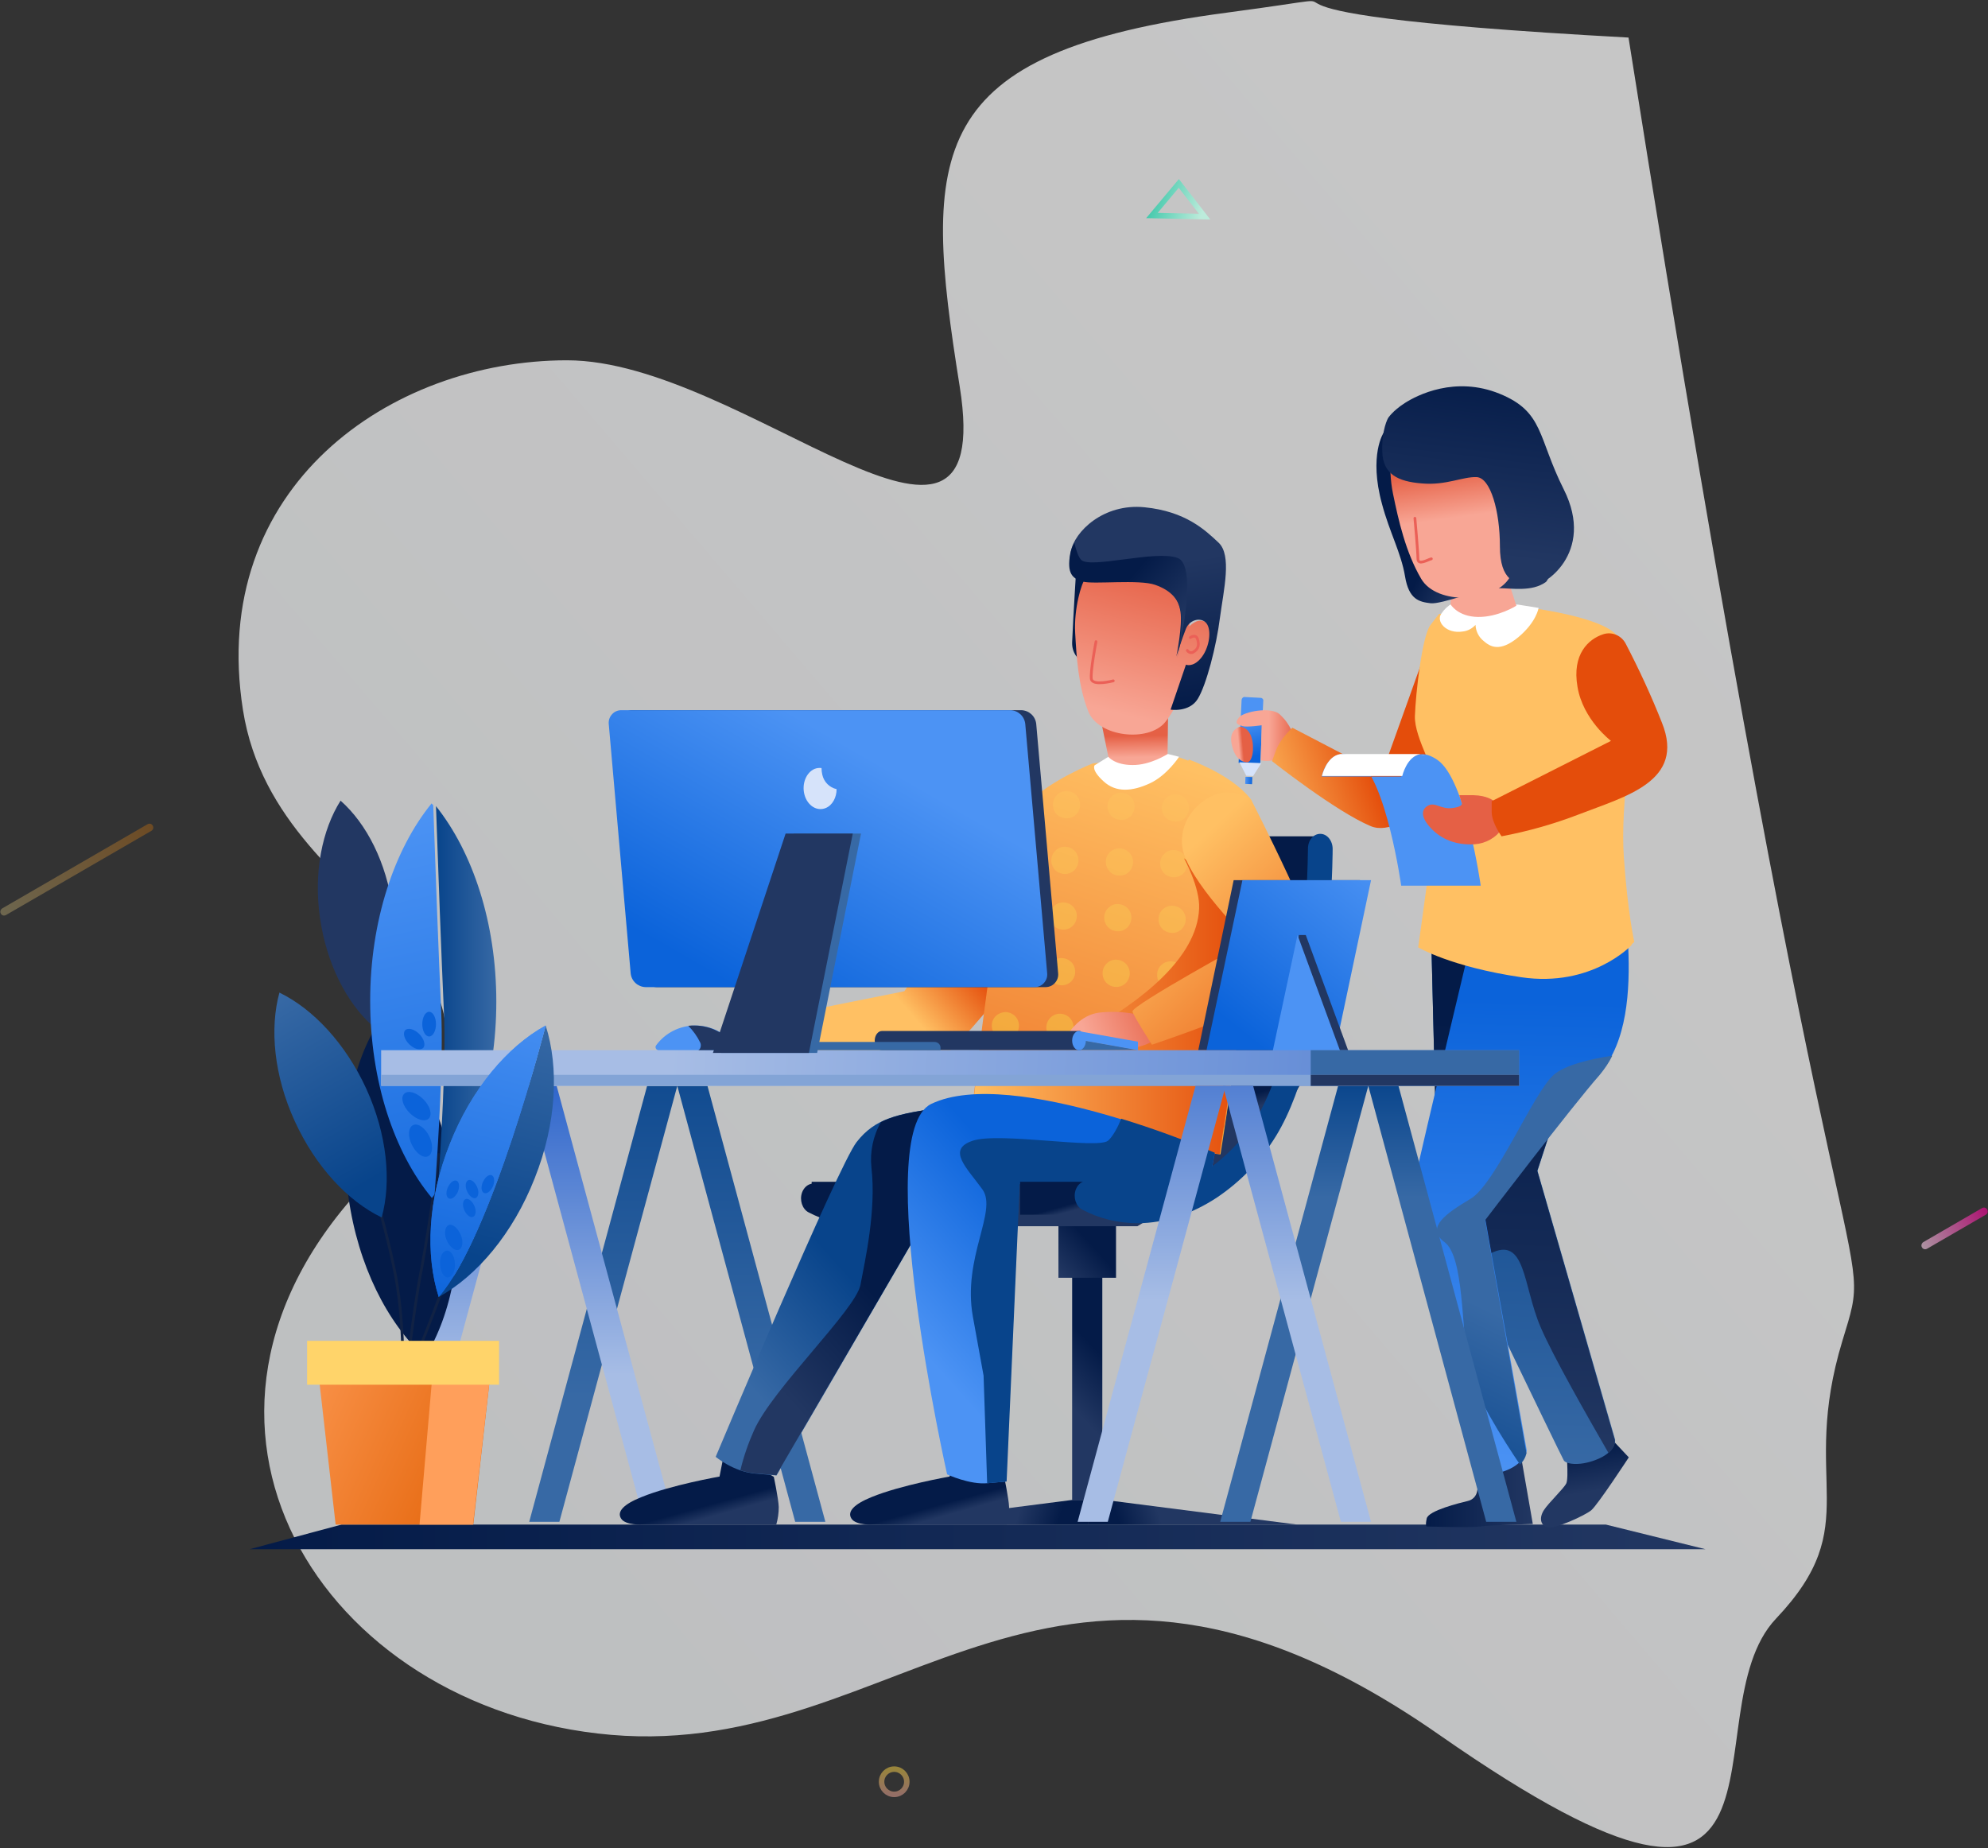 <?xml version="1.0" encoding="utf-8"?>
<!-- Generator: Adobe Illustrator 23.0.1, SVG Export Plug-In . SVG Version: 6.00 Build 0)  -->
<svg version="1.1" id="Ebene_1" xmlns="http://www.w3.org/2000/svg" xmlns:xlink="http://www.w3.org/1999/xlink" x="0px" y="0px"
	 viewBox="0 0 725 674" style="enable-background:new 0 0 725 674;" xml:space="preserve">
<rect x="0" y="0" width="725" height="674" fill="#333333" stroke="none"/>
<style type="text/css">
	.st0{opacity:0.72;}
	.st1{fill:url(#Path-9_1_);}
	.st2{opacity:0.287;fill:url(#Rectangle-3_1_);enable-background:new    ;}
	.st3{opacity:0.591;fill:url(#SVGID_1_);enable-background:new    ;}
	.st4{opacity:0.659;fill:none;stroke:url(#Path-5_1_);stroke-width:2;enable-background:new    ;}
	.st5{opacity:0.5;fill:none;stroke:url(#Oval_1_);stroke-width:2;enable-background:new    ;}
	.st6{fill:url(#Path_1_);}
	.st7{fill:url(#SVGID_2_);}
	.st8{fill:url(#SVGID_3_);}
	.st9{fill:url(#SVGID_4_);}
	.st10{fill:url(#SVGID_5_);}
	.st11{fill:url(#SVGID_6_);}
	.st12{fill:url(#SVGID_7_);}
	.st13{fill:#D6E3FA;}
	.st14{fill:url(#Rectangle_1_);}
	.st15{fill:url(#SVGID_8_);}
	.st16{fill:url(#SVGID_9_);}
	.st17{fill:url(#SVGID_10_);}
	.st18{fill:#FFFFFF;}
	.st19{fill:url(#SVGID_11_);}
	.st20{fill:url(#SVGID_12_);}
	.st21{fill:url(#SVGID_13_);}
	.st22{fill:url(#SVGID_14_);}
	.st23{fill:none;stroke:#EB6057;stroke-linecap:round;stroke-linejoin:round;}
	.st24{fill:url(#SVGID_15_);}
	.st25{fill:url(#SVGID_16_);}
	.st26{fill:url(#SVGID_17_);}
	.st27{fill:url(#SVGID_18_);}
	.st28{fill:url(#SVGID_19_);}
	.st29{fill:url(#SVGID_20_);}
	.st30{fill:url(#SVGID_21_);}
	.st31{fill:url(#SVGID_22_);}
	.st32{fill:url(#SVGID_23_);}
	.st33{fill:url(#SVGID_24_);}
	.st34{fill:url(#SVGID_25_);}
	.st35{fill:url(#SVGID_26_);}
	.st36{fill:url(#SVGID_27_);}
	.st37{fill:url(#SVGID_28_);}
	.st38{fill:url(#SVGID_29_);}
	.st39{fill:url(#SVGID_30_);}
	.st40{fill:url(#SVGID_31_);}
	.st41{fill:url(#SVGID_32_);}
	.st42{fill:url(#SVGID_33_);}
	.st43{fill:url(#SVGID_34_);}
	.st44{fill:url(#SVGID_35_);}
	.st45{fill:url(#SVGID_36_);}
	.st46{fill:url(#SVGID_37_);}
	.st47{fill:url(#SVGID_38_);}
	.st48{fill:url(#SVGID_39_);}
	.st49{fill:url(#SVGID_40_);}
	.st50{fill:url(#SVGID_41_);}
	.st51{fill:url(#SVGID_42_);}
	.st52{fill:url(#SVGID_43_);}
	.st53{fill:url(#SVGID_44_);}
	.st54{fill:url(#SVGID_45_);}
	.st55{fill:url(#SVGID_46_);}
	.st56{fill:url(#SVGID_47_);}
	.st57{fill:url(#SVGID_48_);}
	.st58{fill:url(#SVGID_49_);}
	.st59{fill:#223762;}
	.st60{fill:url(#SVGID_50_);}
	.st61{fill:#4C93F4;}
	.st62{fill:#3769A5;}
	.st63{fill:url(#SVGID_51_);}
	.st64{fill:url(#SVGID_52_);}
	.st65{fill:none;stroke:#112244;stroke-linecap:round;stroke-linejoin:round;}
	.st66{fill:url(#SVGID_53_);}
	.st67{fill:url(#SVGID_54_);}
	.st68{fill:url(#SVGID_55_);}
	.st69{fill:url(#SVGID_56_);}
	.st70{fill:url(#SVGID_57_);}
	.st71{fill:url(#SVGID_58_);}
	.st72{fill:#FFD46A;}
	.st73{fill:url(#SVGID_59_);}
	.st74{fill:url(#SVGID_60_);}
	.st75{fill:url(#SVGID_61_);}
	.st76{fill:url(#SVGID_62_);}
	.st77{fill:url(#SVGID_63_);}
	.st78{fill:#83A4D6;}
	.st79{fill:url(#SVGID_64_);}
	.st80{fill:url(#SVGID_65_);}
	.st81{fill:url(#SVGID_66_);}
	.st82{fill:url(#SVGID_67_);}
	.st83{fill:url(#SVGID_68_);}
	.st84{fill:url(#SVGID_69_);}
	.st85{fill:url(#SVGID_70_);}
	.st86{fill:url(#SVGID_71_);}
	.st87{fill:url(#SVGID_72_);}
	.st88{fill:url(#SVGID_73_);}
	.st89{fill:url(#SVGID_74_);}
	.st90{fill:url(#SVGID_75_);}
	.st91{fill:url(#SVGID_76_);}
</style>
<title>header-work1</title>
<desc>Created with Sketch.</desc>
<g id="Page-1">
	<g id="header-work1" transform="translate(-1, 0)">
		<g id="Banner">
			<g id="Bg-SHape" transform="translate(88, 0)" class="st0">
				
					<linearGradient id="Path-9_1_" gradientUnits="userSpaceOnUse" x1="-29.191" y1="733.71" x2="-29.883" y2="733.035" gradientTransform="matrix(589.194 0 0 -673.29 17732.81 494136.969)">
					<stop  offset="0" style="stop-color:#FFFFFF"/>
					<stop  offset="5.237405e-02" style="stop-color:#FFFFFF"/>
					<stop  offset="1" style="stop-color:#F4F6F8"/>
				</linearGradient>
				<path id="Path-9" class="st1" d="M360.5,4.6C249.9,19.2,249.3,55.1,263,141s-78.8-9.6-143.2-9.6S-11.2,177.6,1.6,258.9
					s126.6,86.4,44.7,172.7s-16.8,191.9,89.6,201.1c106.4,9.1,160.5-98.7,302,0s89.9-7.7,122.8-42.4c32.9-34.7,8.4-49.3,24.2-101.3
					c12.8-42-0.6,14-78-475.3C328.8,4,434.2-5.2,360.5,4.6z"/>
			</g>
			<g id="Shape" transform="translate(0, 66)">
				
					<linearGradient id="Rectangle-3_1_" gradientUnits="userSpaceOnUse" x1="56.776" y1="659.644" x2="57.776" y2="659.644" gradientTransform="matrix(55.435 -32.005 -1.383 -2.395 -2233.762 3664.397)">
					<stop  offset="0" style="stop-color:#FFE694"/>
					<stop  offset="1" style="stop-color:#FF8700"/>
				</linearGradient>
				<path id="Rectangle-3" class="st2" d="M1.8,265.3l53-30.7c0.7-0.4,1.5-0.2,1.9,0.5c0,0,0,0,0,0l0,0c0.4,0.7,0.2,1.5-0.5,1.9
					l-53,30.7c-0.7,0.4-1.5,0.2-1.9-0.5c0,0,0,0,0,0l0,0C0.9,266.5,1.2,265.7,1.8,265.3z"/>
				
					<linearGradient id="SVGID_1_" gradientUnits="userSpaceOnUse" x1="55.144" y1="659.607" x2="56.144" y2="659.607" gradientTransform="matrix(23.758 -13.717 -1.377 -2.384 299.837 2717.942)">
					<stop  offset="0" style="stop-color:#FFD7EE"/>
					<stop  offset="1" style="stop-color:#FF009E"/>
				</linearGradient>
				<path class="st3" d="M702.4,387l21.4-12.4c0.7-0.4,1.5-0.2,1.9,0.5c0,0,0,0,0,0l0,0c0.4,0.7,0.2,1.5-0.5,1.9l-21.4,12.4
					c-0.7,0.4-1.5,0.2-1.9-0.5c0,0,0,0,0,0l0,0C701.5,388.2,701.8,387.4,702.4,387z"/>
				
					<linearGradient id="Path-5_1_" gradientUnits="userSpaceOnUse" x1="60.821" y1="672.159" x2="61.821" y2="671.967" gradientTransform="matrix(-19.196 -0.335 -0.208 11.893 1749.4 -7970.262)">
					<stop  offset="0" style="stop-color:#B8FFE6"/>
					<stop  offset="1" style="stop-color:#00CB9F"/>
				</linearGradient>
				<polygon id="Path-5" class="st4" points="440.3,13 430.9,0.9 421.1,12.6 				"/>
				
					<linearGradient id="Oval_1_" gradientUnits="userSpaceOnUse" x1="52.265" y1="661.661" x2="52.265" y2="660.661" gradientTransform="matrix(9.143 0 0 -9.15 -150.76 6633.338)">
					<stop  offset="0" style="stop-color:#FFD746"/>
					<stop  offset="1" style="stop-color:#F6AC9A"/>
				</linearGradient>
				<ellipse id="Oval" class="st5" cx="327.1" cy="583.8" rx="4.6" ry="4.6"/>
			</g>
		</g>
		<g transform="translate(92, 141)">
			
				<linearGradient id="Path_1_" gradientUnits="userSpaceOnUse" x1="-33.107" y1="586.056" x2="-34.107" y2="586.056" gradientTransform="matrix(531 0 0 -9 18111 5694)">
				<stop  offset="0" style="stop-color:#223762"/>
				<stop  offset="1" style="stop-color:#041B48"/>
			</linearGradient>
			<polygon id="Path" class="st6" points="0,424 531,424 494.6,415 33.6,415 			"/>
			
				<linearGradient id="SVGID_2_" gradientUnits="userSpaceOnUse" x1="-34.463" y1="590.352" x2="-35.463" y2="590.352" gradientTransform="matrix(39 0 0 -27 1812.001 16341.981)">
				<stop  offset="0" style="stop-color:#223762"/>
				<stop  offset="1" style="stop-color:#041B48"/>
			</linearGradient>
			<path class="st7" d="M463.5,389l4.5,25.8c0,0-15.7,0.4-19.2,0.9c-3.4,0.5-19.5,0-19.5,0s-0.6,0,0-2.9c0.6-2.9,12.1-5.7,15-6.4
				l0,0c1.8-0.4,3.1-1.8,3.4-3.6l1.4-7.5L463.5,389z"/>
			
				<linearGradient id="SVGID_3_" gradientUnits="userSpaceOnUse" x1="-35.276" y1="590.779" x2="-35.343" y2="591.226" gradientTransform="matrix(32 0 0 -37 1616.001 22262)">
				<stop  offset="0" style="stop-color:#223762"/>
				<stop  offset="1" style="stop-color:#041B48"/>
			</linearGradient>
			<path class="st8" d="M492.2,379l10.8,11.5c0,0-11.3,17.3-13.7,19.3c-2.3,1.9-13.2,6.9-15.9,6.2c-2.7-0.7-3.1-3.5-1.4-6.2
				s7.2-7.8,8.2-9.8c1-2-0.1-13.7-0.1-13.7L492.2,379z"/>
			
				<linearGradient id="SVGID_4_" gradientUnits="userSpaceOnUse" x1="-34.356" y1="591.697" x2="-34.348" y2="592.531" gradientTransform="matrix(67 0 0 -194 2765.999 115182.984)">
				<stop  offset="0" style="stop-color:#3769A5"/>
				<stop  offset="1" style="stop-color:#08448B"/>
			</linearGradient>
			<path class="st9" d="M431,202.7l2.3,93.7c0,0,45.1,93.8,46,95.2c0.9,1.5,6.5,2.2,12.9-0.7c6.4-2.9,5.8-6.9,5.8-6.9L469.7,286
				l28.3-87L431,202.7z"/>
			
				<linearGradient id="SVGID_5_" gradientUnits="userSpaceOnUse" x1="-34.356" y1="591.692" x2="-34.348" y2="592.525" gradientTransform="matrix(67 0 0 -190 2766 112811)">
				<stop  offset="0" style="stop-color:#223762"/>
				<stop  offset="1" style="stop-color:#041B48"/>
			</linearGradient>
			<path class="st10" d="M431,202.7l2.3,93.8l10.7,22.3c2.9-0.3,5.8-1.2,8.4-2.6c13.1-6.7,11.9,11.5,18.4,26.7
				c4.4,10.4,17.2,32.8,24.8,46c2.8-2.4,2.3-4.7,2.3-4.7l-28.3-98.2L498,199L431,202.7z"/>
			
				<linearGradient id="SVGID_6_" gradientUnits="userSpaceOnUse" x1="-34.229" y1="591.714" x2="-34.22" y2="592.552" gradientTransform="matrix(79 0 0 -209 3167 124067)">
				<stop  offset="0" style="stop-color:#4C93F4"/>
				<stop  offset="1" style="stop-color:#0B63DA"/>
			</linearGradient>
			<path class="st11" d="M500,188c0,0,2.1,0.2,2.8,16.3c0.7,16-0.4,34.7-10.3,46c-10,11.3-41.9,52.9-41.9,52.9l15.2,84.8
				c0,0-0.8,4.5-7.1,7.1s-10.7,1.7-10.7,1.7s-27.4-87.2-23.7-104.4s23.9-101.7,23.9-101.7L500,188z"/>
			
				<linearGradient id="SVGID_7_" gradientUnits="userSpaceOnUse" x1="-40.418" y1="590.175" x2="-40.357" y2="589.582" gradientTransform="matrix(7.855 0.368 1.125 -24.045 18.518 14326.505)">
				<stop  offset="0" style="stop-color:#4C93F4"/>
				<stop  offset="1" style="stop-color:#0B63DA"/>
			</linearGradient>
			<path class="st12" d="M363,113.2l5.7,0.3c0.6,0,1.1,0.5,1,1.1l-1.1,23l-7.9-0.4l1.1-23C361.9,113.6,362.4,113.1,363,113.2z"/>
			<polygon class="st13" points="361,137 363.5,141.9 366,142 369,137.3 			"/>
			
				<linearGradient id="Rectangle_1_" gradientUnits="userSpaceOnUse" x1="-55.652" y1="568.872" x2="-54.652" y2="568.872" gradientTransform="matrix(2.502 0.117 0.12 -2.562 434.164 1607.603)">
				<stop  offset="0" style="stop-color:#4C93F4"/>
				<stop  offset="1" style="stop-color:#0B63DA"/>
			</linearGradient>
			<polygon id="Rectangle" class="st14" points="363.2,142.3 365.7,142.4 365.6,145 363.1,144.9 			"/>
			
				<linearGradient id="SVGID_8_" gradientUnits="userSpaceOnUse" x1="-36.264" y1="589.6" x2="-35.757" y2="589.6" gradientTransform="matrix(20 0 0 -20 1097 11920.005)">
				<stop  offset="0" style="stop-color:#F8A695"/>
				<stop  offset="1" style="stop-color:#E56045"/>
			</linearGradient>
			<path class="st15" d="M380,125.4c-1-2.2-2.4-4.1-4.1-5.7c-3.1-3.2-13.4-1.2-15.1,1c-1.8,2.3-0.3,2.5,1.3,3.1c1.6,0.5,7-0.3,7-0.3
				l-0.3,12.8c2.2,0.4,4.4,0.2,6.5-0.6c3.6-1.2,3.1,2.3,3.1,2.3L380,125.4z"/>
			
				<linearGradient id="SVGID_9_" gradientUnits="userSpaceOnUse" x1="-34.919" y1="591.431" x2="-34.303" y2="591.663" gradientTransform="matrix(71 0 0 -77 2844 45686.992)">
				<stop  offset="0" style="stop-color:#FFC063"/>
				<stop  offset="0.95" style="stop-color:#E44D0B"/>
			</linearGradient>
			<path class="st16" d="M433.4,84c0,0-20.4,57.1-20.5,57.2v0.2l-32.6-17c0,0-4.3,3.9-5.9,8.1l-1.5,4.1c0,0,23.3,18.4,36,23.7
				c12.7,5.3,35-22.2,35-22.2L433.4,84z"/>
			
				<linearGradient id="SVGID_10_" gradientUnits="userSpaceOnUse" x1="-34.671" y1="590.724" x2="-34.87" y2="590.154" gradientTransform="matrix(79 0 0 -135 3168 80078)">
				<stop  offset="0" style="stop-color:#FFC063"/>
				<stop  offset="0.95" style="stop-color:#E44D0B"/>
			</linearGradient>
			<path class="st17" d="M469.3,81c0,0,23.6,3.2,29.1,9.5c5.5,6.3,5.6,14,5.6,24.4s-5.2,37.3-3.8,57.7s3.8,31.1,3.8,31.1
				s-14.4,15.5-40.2,11.7c-25.8-3.8-37.6-10.9-37.6-10.9s6.9-48.7,7.1-56s-8.6-20.1-8.3-28.4s2.6-29.2,5.7-33.2l3.1-4L469.3,81z"/>
			<path class="st18" d="M438.7,79c-1.6,0.9-3,2.2-4,3.7c-2.2,2.9,1.7,7.6,7.8,6.6c1.8-0.2,3.4-1.1,4.6-2.4c0.1,2.3,1.2,4.5,3,5.9
				c2.3,2,5.8,4.2,12.6-1.4c6.7-5.6,7.4-10.7,7.4-10.7l-7.5-1.2L438.7,79z"/>
			
				<linearGradient id="SVGID_11_" gradientUnits="userSpaceOnUse" x1="-37.927" y1="598.804" x2="-37.998" y2="599.143" gradientTransform="matrix(24 0 0 -18 1311 10681.995)">
				<stop  offset="0" style="stop-color:#F8A695"/>
				<stop  offset="1" style="stop-color:#E56045"/>
			</linearGradient>
			<path class="st19" d="M438.9,66L438,79.4c0,0,2.6,4.5,10,4.6c7.4,0.1,14-4.1,14-4.1l-4.2-13L438.9,66z"/>
			
				<linearGradient id="SVGID_12_" gradientUnits="userSpaceOnUse" x1="-34.23" y1="591.59" x2="-34.431" y2="591.701" gradientTransform="matrix(66 0 0 -73 2712.001 43236.996)">
				<stop  offset="0" style="stop-color:#223762"/>
				<stop  offset="1" style="stop-color:#041B48"/>
			</linearGradient>
			<path class="st20" d="M413.6,16.8c0,0-5.5,8.1-0.6,26c2.7,10.2,7,17.9,8.4,26.4c1.4,8.5,5.2,9.3,9.3,9.8
				c4.1,0.5,18.7-5.5,24.3-5.5s12.6,1.4,17.7-2.2c2.8-2,4.3-24.7,4.3-24.7l-17.5-34.6L449,6L413.6,16.8z"/>
			
				<linearGradient id="SVGID_13_" gradientUnits="userSpaceOnUse" x1="-34.458" y1="591.568" x2="-34.492" y2="591.841" gradientTransform="matrix(58 0 0 -65 2444.999 38499)">
				<stop  offset="0" style="stop-color:#F8A695"/>
				<stop  offset="1" style="stop-color:#E56045"/>
			</linearGradient>
			<path class="st21" d="M417,39c2,9.7,4.6,21.4,10.3,31.1c5.7,9.7,26.6,8.8,32.2-0.4c5.6-9.2,6-22.7,6-22.7s7.2-0.6,8.2-6.1
				c1-5.5-0.6-13.3-4.2-14.3c-3.5-1-6.1,3-6.1,3S463,19.3,454.8,14s-35.7,1.1-37,2.7S415,29.3,417,39z"/>
			
				<linearGradient id="SVGID_14_" gradientUnits="userSpaceOnUse" x1="-34.354" y1="591.367" x2="-34.244" y2="592.296" gradientTransform="matrix(70 0 0 -73 2849.999 43231)">
				<stop  offset="0" style="stop-color:#223762"/>
				<stop  offset="1" style="stop-color:#041B48"/>
			</linearGradient>
			<path class="st22" d="M415.2,11.5c0,0-2.4,4.2-2.1,12.3c0.3,8.1,5.6,10.8,14.4,11.5c8.8,0.8,14.9-2.5,20-2.3
				c5.1,0.2,8.5,12.5,8.5,25.2c0,12.7,5.7,13.7,10.7,14.6c5,0.8,24.3-12,12.6-35.3c-9.6-19.1-7.2-28.3-23.4-34.9s-30.1,0.5-34.6,3.4
				S415.2,11.5,415.2,11.5z"/>
			<path class="st23" d="M425,48c0,0,1.1,12.1,1.1,14.8c0,2.6,3.8,0.2,4.9,0"/>
			
				<linearGradient id="SVGID_15_" gradientUnits="userSpaceOnUse" x1="-40.784" y1="588.005" x2="-40.597" y2="588.032" gradientTransform="matrix(8 0 0 -13 686.999 7775)">
				<stop  offset="0" style="stop-color:#F8A695"/>
				<stop  offset="1" style="stop-color:#E56045"/>
			</linearGradient>
			<path class="st24" d="M361.3,124c0,0,2.9,0.1,4.1,3.9c1.2,3.8,0.4,9.2-1.7,9.1s-4.7-1.8-5.6-7C357.2,124.9,361.3,124,361.3,124z"
				/>
			
				<linearGradient id="SVGID_16_" gradientUnits="userSpaceOnUse" x1="-34.965" y1="589.58" x2="-35.176" y2="589.011" gradientTransform="matrix(78 0 0 -102 3136 60541)">
				<stop  offset="0" style="stop-color:#FFC063"/>
				<stop  offset="0.95" style="stop-color:#E44D0B"/>
			</linearGradient>
			<path class="st25" d="M491.4,113c0,0,0.6,12,0,13.8c-0.6,1.8-37.9,23.7-37.9,23.7l3.6,12.7c0,0,23.4-2.5,28.5-3.8
				s8.9,5.1,4.3,11.3s-16.4,7.5-15.6,13.8c0.9,6.3-7.3,11.7-16.6,14.5c-6.4,2-21.9,3.5-30.7,4.3v0.1c0,0,11.8,7.1,37.7,10.8
				s40.3-11.7,40.3-11.7s-2.4-10.6-3.8-30.9c-1.4-20,3.7-46.4,3.8-56.9L491.4,113z"/>
			
				<linearGradient id="SVGID_17_" gradientUnits="userSpaceOnUse" x1="-35.89" y1="596.451" x2="-35.938" y2="596.624" gradientTransform="matrix(58 0 0 -48 2420 28540)">
				<stop  offset="0" style="stop-color:#4C93F4"/>
				<stop  offset="1" style="stop-color:#0B63DA"/>
			</linearGradient>
			<path class="st26" d="M449,182c0,0-5.4-38.6-15.7-45.8c-10.3-7.2-13.3,6-13.3,6h-29c0,0,2.9-13.2,13.3-6
				C414.6,143.4,420,182,420,182H449z"/>
			<path class="st18" d="M399.6,134h-1.8c-5.1,0.8-6.7,8-6.7,8h29.3c0,0,1.6-7.2,6.7-8H399.6z"/>
			<path class="st18" d="M427,134.5h2C428.3,134.4,427.7,134.4,427,134.5z"/>
			<path class="st18" d="M398,134.5h2C399.3,134.4,398.7,134.4,398,134.5L398,134.5z"/>
			
				<linearGradient id="SVGID_18_" gradientUnits="userSpaceOnUse" x1="-72.595" y1="578.495" x2="-71.832" y2="578.716" gradientTransform="matrix(29 0 0 -18 1471 10765)">
				<stop  offset="0" style="stop-color:#F8A695"/>
				<stop  offset="1" style="stop-color:#E56045"/>
			</linearGradient>
			<path class="st27" d="M453.6,151c0,0-2.2-1.9-7.3-2l-5.1,0l0.9,2.9c0,0,0.7,1.3-3.5,1.8c-4.2,0.5-6.2-2.3-8.8-0.9
				c-2.6,1.4-2.7,4.3,1.1,8.3c3.8,4,9.1,6.2,15.9,5.8c4.1-0.3,7.8-2.4,10.1-5.8L453.6,151z"/>
			
				<linearGradient id="SVGID_19_" gradientUnits="userSpaceOnUse" x1="-34.634" y1="593.476" x2="-34.516" y2="592.518" gradientTransform="matrix(64 0 0 -74 2686 43914)">
				<stop  offset="0" style="stop-color:#FFC063"/>
				<stop  offset="0.95" style="stop-color:#E44D0B"/>
			</linearGradient>
			<path class="st28" d="M493.7,90.3c3.1-1,6.5,0.4,8.1,3.3c4.9,9.4,9.4,19.1,13.3,29c8.6,21.4-13.3,26.8-30.3,33.4
				c-9.1,3.5-18.6,6.2-28.2,8c0,0-3.6-4.9-3.6-8.9v-3.9l43.5-22c0,0-10.2-7.7-12.2-19.7C482.2,97.5,488.4,92,493.7,90.3L493.7,90.3z
				"/>
			
				<linearGradient id="SVGID_20_" gradientUnits="userSpaceOnUse" x1="-34.48" y1="591.969" x2="-34.586" y2="591.459" gradientTransform="matrix(64 0 0 -149 2666 88543)">
				<stop  offset="0" style="stop-color:#3769A5"/>
				<stop  offset="1" style="stop-color:#08448B"/>
			</linearGradient>
			<path class="st29" d="M497,244c-7.9,1.2-17.3,3.4-21.4,7c-7.5,6.7-21.2,39.8-30.3,45.2c-9.1,5.4-16.5,10.6-9.5,15.8
				c7.1,5.2,6.2,31.5,8.6,45c1.8,9.9,13.1,27.5,18.9,36.1c1.2-1.1,2-2.5,2.4-4.1l-15.1-85c0,0,31.8-41.7,41.8-53
				C494.2,248.8,495.8,246.5,497,244z"/>
			
				<linearGradient id="SVGID_21_" gradientUnits="userSpaceOnUse" x1="-34.084" y1="586.048" x2="-33.881" y2="586.04" gradientTransform="matrix(76 0 0 -9 2871 5685)">
				<stop  offset="0" style="stop-color:#223762"/>
				<stop  offset="1" style="stop-color:#041B48"/>
			</linearGradient>
			<polygon class="st30" points="300.2,406 230,415 306,415 306,406 			"/>
			
				<linearGradient id="SVGID_22_" gradientUnits="userSpaceOnUse" x1="-34.416" y1="586.048" x2="-34.62" y2="586.04" gradientTransform="matrix(76 0 0 -9 2947 5685)">
				<stop  offset="0" style="stop-color:#223762"/>
				<stop  offset="1" style="stop-color:#041B48"/>
			</linearGradient>
			<polygon class="st31" points="311.8,406 382,415 306,415 306,406 			"/>
			
				<linearGradient id="SVGID_23_" gradientUnits="userSpaceOnUse" x1="-38.708" y1="591.717" x2="-38.677" y2="591.999" gradientTransform="matrix(11 0 0 -106 731 63100)">
				<stop  offset="0" style="stop-color:#223762"/>
				<stop  offset="1" style="stop-color:#041B48"/>
			</linearGradient>
			<rect x="300" y="300" class="st32" width="11" height="106"/>
			
				<linearGradient id="SVGID_24_" gradientUnits="userSpaceOnUse" x1="-36.697" y1="589.181" x2="-36.12" y2="589.682" gradientTransform="matrix(21 0 0 -20 1066 12107)">
				<stop  offset="0" style="stop-color:#223762"/>
				<stop  offset="1" style="stop-color:#041B48"/>
			</linearGradient>
			<rect x="295" y="305" class="st33" width="21" height="20"/>
			
				<linearGradient id="SVGID_25_" gradientUnits="userSpaceOnUse" x1="-34.556" y1="591.925" x2="-34.556" y2="592.829" gradientTransform="matrix(54 0 0 -159 2049 94484)">
				<stop  offset="0" style="stop-color:#3769A5"/>
				<stop  offset="1" style="stop-color:#08448B"/>
			</linearGradient>
			<polygon class="st34" points="199,414 210,414 167,255 156,255 			"/>
			
				<linearGradient id="SVGID_26_" gradientUnits="userSpaceOnUse" x1="-34.556" y1="591.925" x2="-34.556" y2="592.829" gradientTransform="matrix(54 0 0 -159 1995 94484)">
				<stop  offset="0" style="stop-color:#3769A5"/>
				<stop  offset="1" style="stop-color:#08448B"/>
			</linearGradient>
			<polygon class="st35" points="113,414 102,414 145,255 156,255 			"/>
			
				<linearGradient id="SVGID_27_" gradientUnits="userSpaceOnUse" x1="-34.556" y1="592.385" x2="-34.556" y2="592.662" gradientTransform="matrix(54 0 0 -159 2301 94484)">
				<stop  offset="0" style="stop-color:#3769A5"/>
				<stop  offset="1" style="stop-color:#08448B"/>
			</linearGradient>
			<polygon class="st36" points="451,414 462,414 419,255 408,255 			"/>
			
				<linearGradient id="SVGID_28_" gradientUnits="userSpaceOnUse" x1="-34.556" y1="592.385" x2="-34.556" y2="592.662" gradientTransform="matrix(54 0 0 -159 2247 94484)">
				<stop  offset="0" style="stop-color:#3769A5"/>
				<stop  offset="1" style="stop-color:#08448B"/>
			</linearGradient>
			<polygon class="st37" points="365,414 354,414 397,255 408,255 			"/>
			
				<linearGradient id="SVGID_29_" gradientUnits="userSpaceOnUse" x1="-34.556" y1="591.976" x2="-34.556" y2="592.645" gradientTransform="matrix(54 0 0 -159 1994 94484)">
				<stop  offset="0" style="stop-color:#A7BDE5"/>
				<stop  offset="1" style="stop-color:#2F66CB"/>
			</linearGradient>
			<polygon class="st38" points="144,414 155,414 112,255 101,255 			"/>
			
				<linearGradient id="SVGID_30_" gradientUnits="userSpaceOnUse" x1="-34.367" y1="590.055" x2="-34.438" y2="590.178" gradientTransform="matrix(58 0 0 -28 2248 16933)">
				<stop  offset="0" style="stop-color:#223762"/>
				<stop  offset="1" style="stop-color:#041B48"/>
			</linearGradient>
			<path class="st39" d="M275.2,397.6c0,0,1.7,8,1.8,11c0,2.2-0.3,4.3-0.9,6.4h-48.6c0,0-6.4,0.4-8-2.2c-1.6-2.5,0.9-5.2,7.3-7.8
				c10.7-4.4,28.5-7.5,28.5-7.5l2.1-10.6L275.2,397.6z"/>
			
				<linearGradient id="SVGID_31_" gradientUnits="userSpaceOnUse" x1="-34.367" y1="590.055" x2="-34.438" y2="590.178" gradientTransform="matrix(58 0 0 -28 2164.001 16933)">
				<stop  offset="0" style="stop-color:#223762"/>
				<stop  offset="1" style="stop-color:#041B48"/>
			</linearGradient>
			<path class="st40" d="M191.2,397.6c0,0,1.7,8,1.8,11c0,2.2-0.3,4.3-0.9,6.4h-48.6c0,0-6.4,0.4-8-2.2c-1.6-2.5,0.9-5.2,7.4-7.8
				c10.7-4.4,28.5-7.5,28.5-7.5l2.1-10.6L191.2,397.6z"/>
			
				<linearGradient id="SVGID_32_" gradientUnits="userSpaceOnUse" x1="-35.556" y1="586.888" x2="-35.648" y2="587.027" gradientTransform="matrix(25 0 0 -11 1112 6755)">
				<stop  offset="0" style="stop-color:#223762"/>
				<stop  offset="1" style="stop-color:#041B48"/>
			</linearGradient>
			<rect x="205" y="290" class="st41" width="25" height="11"/>
			
				<linearGradient id="SVGID_33_" gradientUnits="userSpaceOnUse" x1="-33.677" y1="591.803" x2="-33.689" y2="591.834" gradientTransform="matrix(192 0 0 -142 6786 84312)">
				<stop  offset="0" style="stop-color:#223762"/>
				<stop  offset="1" style="stop-color:#041B48"/>
			</linearGradient>
			<path class="st42" d="M392.3,164H290.5c-2.5,0-4.5,2.4-4.5,5.4l0,0v0.2c-0.2,13.3-1.1,26.6-2.7,39.8c-1.2,10.6-3.1,21.2-5.7,31.6
				c-2.6,10.2-6.1,19.7-10.3,26.7c-4.8,7.8-11.1,14.4-18.7,19.5c-7.5,5-16,8-24.6,8c-5.8,0-11.5-1.4-16.6-4.1
				c-2.3-1.2-4.9,0.1-5.9,2.8c-1,2.8,0.1,6,2.3,7.2c5.5,2.9,11.7,4.6,17.9,5l0.1,0.1h102l45.2-27.3l14.9-25.6l9.1-68.9L392.3,164z"
				/>
			
				<linearGradient id="SVGID_34_" gradientUnits="userSpaceOnUse" x1="-34.091" y1="591.665" x2="-33.862" y2="591.828" gradientTransform="matrix(116 0 0 -95 4187 56427)">
				<stop  offset="0" style="stop-color:#FFC063"/>
				<stop  offset="0.95" style="stop-color:#E44D0B"/>
			</linearGradient>
			<path class="st43" d="M287.1,150l-48.3,70.5L186,231.1l3,13.9c0,0,59-0.3,64.5-1.6c5.5-1.3,48.5-57.3,48.5-57.3L287.1,150z"/>
			
				<linearGradient id="SVGID_35_" gradientUnits="userSpaceOnUse" x1="-34.387" y1="591.704" x2="-34.106" y2="592.116" gradientTransform="matrix(82 0 0 -134 3015 79667)">
				<stop  offset="0" style="stop-color:#3769A5"/>
				<stop  offset="1" style="stop-color:#08448B"/>
			</linearGradient>
			<path class="st44" d="M252,263c-15.7,2.2-23.8,3.8-30.6,12.5c-6.8,8.7-51.4,114.8-51.4,114.8s6.4,5.4,14.3,6.1l7.9,0.7l56.3-96.8
				L252,263z"/>
			
				<linearGradient id="SVGID_36_" gradientUnits="userSpaceOnUse" x1="-34.443" y1="591.713" x2="-34.198" y2="592.114" gradientTransform="matrix(73 0 0 -134 2718 79667)">
				<stop  offset="0" style="stop-color:#223762"/>
				<stop  offset="1" style="stop-color:#041B48"/>
			</linearGradient>
			<path class="st45" d="M226.8,284.8c1.8,15.7-2.3,33.7-4,42.8c-1.8,9.1-32,37.8-38.8,53c-2.1,4.7-3.8,9.6-5,14.6
				c1.7,0.6,3.4,0.9,5.1,1.1l8,0.7l56.4-96.8L252,263c-9.6,1.4-16.3,2.5-21.7,5.2C227.4,273.2,226.2,279.1,226.8,284.8L226.8,284.8z
				"/>
			
				<linearGradient id="SVGID_37_" gradientUnits="userSpaceOnUse" x1="-33.901" y1="592.596" x2="-34.298" y2="590.875" gradientTransform="matrix(104 0 0 -145 3856 86062)">
				<stop  offset="0" style="stop-color:#FFC063"/>
				<stop  offset="1" style="stop-color:#E58F0F"/>
			</linearGradient>
			<path class="st46" d="M338.3,135c0,0,18.1,5.4,26.6,15.6S354.1,280,354.1,280l-6-0.7l-85-9.7c0,0,11.4-107.8,20.6-116.8
				c9.1-9,24.1-14.7,24.1-14.7L338.3,135z"/>
			
				<linearGradient id="SVGID_38_" gradientUnits="userSpaceOnUse" x1="-33.899" y1="592.596" x2="-34.301" y2="590.867" gradientTransform="matrix(104 0 0 -144 3855.999 85469)">
				<stop  offset="0" style="stop-color:#FFC063"/>
				<stop  offset="0.95" style="stop-color:#E44D0B"/>
			</linearGradient>
			<path class="st47" d="M274.7,267.8c1.9,0.1,3.7,1.2,4.4,3l10.6,1.2c0.6-2.4,2.9-3.9,5.3-3.7c2.4,0.3,4.3,2.3,4.4,4.8l10,1.1
				c0-0.2,0-0.3,0-0.5c0-2,1.2-3.7,3-4.5c1.8-0.8,3.9-0.4,5.3,0.9s2,3.4,1.4,5.2l10.6,1.2c-0.3-0.7-0.5-1.5-0.5-2.2
				c0-2.2,1.5-4.1,3.6-4.7c2.1-0.6,4.3,0.2,5.5,2c1.2,1.8,1.1,4.2-0.2,5.9l9.9,1.1l3,0.3c-1.9-1.4-2.5-4.1-1.4-6.2
				c1.1-2.1,3.6-3.2,5.9-2.5c0.5-3,1-6.7,1.6-10.8c-2.2,1.3-5.1,0.6-6.6-1.5c-1.5-2.1-1-5,1-6.7c2-1.6,4.9-1.4,6.7,0.4
				c5.1-35.8,12.4-94.6,6.6-101.6c-5.8-7-16.3-11.8-22.2-14c-1,1.8-2.9,2.8-4.9,2.6c-2-0.2-3.7-1.7-4.2-3.7l-11.1,1.1
				c-0.8,1.1-2.1,1.9-3.5,2c-1.4,0.1-2.8-0.3-3.8-1.3l-7.5,0.7c0,0-14.9,5.7-24.1,14.7c-0.2,0.2-0.4,0.5-0.6,0.8
				c-0.2,0.8-0.6,1.6-1.2,2.2c-1.6,3.9-2.8,7.9-3.7,12c1.9,0.2,3.5,1.4,4.2,3.2c0.7,1.8,0.2,3.8-1.1,5.2s-3.3,1.8-5.1,1.2
				c-0.7,3.7-1.5,7.6-2.2,11.7c1.6-1.3,3.8-1.5,5.6-0.4c1.8,1,2.7,3.1,2.4,5.1c-0.3,2-1.9,3.6-3.9,4c-2,0.4-4.1-0.5-5.2-2.2
				c-5.4,33.4-9.7,73.8-9.7,73.8l7.6,0.9C271.5,268.5,273.1,267.7,274.7,267.8L274.7,267.8z M357.7,149.3c2,0.1,3.8,1.3,4.5,3.2
				c0.7,1.9,0.2,4-1.2,5.4s-3.6,1.7-5.5,0.9s-3-2.7-2.9-4.7c0-1.3,0.6-2.6,1.6-3.5C355.1,149.7,356.4,149.2,357.7,149.3L357.7,149.3
				z M357.1,169.5c2,0.1,3.8,1.3,4.5,3.2c0.7,1.9,0.2,4-1.2,5.4c-1.5,1.4-3.6,1.7-5.5,0.9s-3-2.7-2.9-4.7c0-1.3,0.6-2.6,1.6-3.5
				S355.8,169.5,357.1,169.5L357.1,169.5z M356.5,189.8c2,0.1,3.8,1.3,4.5,3.2c0.7,1.9,0.2,4-1.2,5.4c-1.5,1.4-3.6,1.7-5.5,0.9
				s-3-2.7-2.9-4.7c0-1.3,0.6-2.6,1.6-3.5C353.9,190.3,355.2,189.8,356.5,189.8L356.5,189.8z M355.9,210.1c2,0.1,3.8,1.3,4.5,3.2
				c0.7,1.9,0.2,4-1.2,5.4s-3.6,1.7-5.5,0.9c-1.8-0.8-3-2.7-2.9-4.7c0-1.3,0.6-2.6,1.6-3.5S354.6,210.1,355.9,210.1L355.9,210.1z
				 M355.3,230.4c2,0.1,3.8,1.3,4.5,3.2c0.7,1.9,0.2,4-1.2,5.4s-3.6,1.7-5.5,0.9s-3-2.7-2.9-4.7c0-1.3,0.6-2.6,1.6-3.5
				C352.7,230.9,354,230.4,355.3,230.4L355.3,230.4z M337.8,148.7c2,0.1,3.8,1.3,4.5,3.2c0.7,1.9,0.2,4-1.2,5.4s-3.6,1.7-5.5,0.9
				c-1.8-0.8-3-2.7-2.9-4.7c0-1.3,0.6-2.6,1.6-3.5S336.5,148.6,337.8,148.7L337.8,148.7z M337.2,169c2,0.1,3.8,1.3,4.5,3.2
				c0.7,1.9,0.2,4-1.2,5.4s-3.6,1.7-5.5,0.9c-1.8-0.8-3-2.7-2.9-4.7c0-1.3,0.6-2.6,1.6-3.5C334.6,169.4,335.9,168.9,337.2,169
				L337.2,169z M336.6,189.3c2,0.1,3.8,1.3,4.5,3.2c0.7,1.9,0.2,4-1.2,5.4c-1.5,1.4-3.6,1.7-5.5,0.9c-1.8-0.8-3-2.7-2.9-4.7
				c0-1.3,0.6-2.6,1.6-3.5S335.3,189.2,336.6,189.3L336.6,189.3z M336.1,209.6c2,0.1,3.8,1.3,4.5,3.2c0.7,1.9,0.2,4-1.2,5.4
				c-1.5,1.4-3.6,1.7-5.5,0.9c-1.8-0.8-3-2.7-2.9-4.7C331,211.7,333.3,209.5,336.1,209.6L336.1,209.6z M335.5,229.9
				c2,0.1,3.8,1.3,4.5,3.2c0.7,1.9,0.2,4-1.2,5.4s-3.6,1.7-5.5,0.9c-1.8-0.8-3-2.7-2.9-4.7c0-1.3,0.6-2.6,1.5-3.5
				C332.9,230.3,334.2,229.8,335.5,229.9L335.5,229.9z M334.9,249.7c2,0.1,3.8,1.3,4.5,3.2c0.7,1.9,0.2,4-1.2,5.4
				c-1.5,1.4-3.6,1.7-5.5,0.9c-1.8-0.8-3-2.7-2.9-4.7c0-1.3,0.6-2.6,1.5-3.5C332.3,250.1,333.6,249.6,334.9,249.7L334.9,249.7z
				 M318,148.1c2,0.1,3.8,1.3,4.5,3.2s0.2,4-1.2,5.4c-1.5,1.4-3.6,1.7-5.5,0.9c-1.8-0.8-3-2.7-2.9-4.7
				C312.9,150.2,315.2,148,318,148.1z M317.4,168.4c2,0.1,3.8,1.3,4.5,3.2s0.2,4-1.2,5.4c-1.5,1.4-3.6,1.7-5.5,0.9
				c-1.8-0.8-3-2.7-2.9-4.7C312.3,170.5,314.6,168.3,317.4,168.4z M316.8,188.7c2,0.1,3.8,1.3,4.5,3.2c0.7,1.9,0.2,4-1.2,5.4
				c-1.5,1.4-3.6,1.7-5.5,0.9c-1.8-0.8-3-2.7-2.9-4.7c0-1.3,0.6-2.6,1.6-3.5C314.2,189.1,315.5,188.6,316.8,188.7L316.8,188.7z
				 M316.2,209c2,0.1,3.8,1.3,4.5,3.2s0.2,4-1.2,5.4c-1.5,1.4-3.6,1.7-5.5,0.9c-1.8-0.8-3-2.7-2.9-4.7c0-1.3,0.6-2.6,1.6-3.5
				C313.6,209.4,314.9,208.9,316.2,209L316.2,209z M315.6,229.3c2,0.1,3.8,1.3,4.5,3.2s0.2,4-1.2,5.4c-1.5,1.4-3.6,1.7-5.5,0.9
				c-1.8-0.8-3-2.7-2.9-4.7c0-1.3,0.6-2.6,1.6-3.5S314.3,229.2,315.6,229.3L315.6,229.3z M315,249c2,0.1,3.8,1.3,4.5,3.2
				c0.7,1.9,0.2,4-1.2,5.4c-1.5,1.4-3.6,1.7-5.5,0.9s-3-2.7-2.9-4.7c0-1.3,0.6-2.6,1.6-3.5C312.4,249.5,313.7,249,315,249L315,249z
				 M298.1,147.5c2,0.1,3.8,1.3,4.5,3.2c0.7,1.9,0.2,4-1.2,5.4c-1.5,1.4-3.6,1.7-5.5,0.9s-3-2.7-2.9-4.7
				C293.1,149.6,295.3,147.4,298.1,147.5L298.1,147.5z M297.5,167.8c2,0.1,3.8,1.3,4.5,3.2c0.7,1.9,0.2,4-1.2,5.4
				c-1.5,1.4-3.6,1.7-5.5,0.9s-3-2.7-2.9-4.7C292.5,169.9,294.8,167.7,297.5,167.8L297.5,167.8z M296.9,188.1c2,0.1,3.8,1.3,4.5,3.2
				c0.7,1.9,0.2,4-1.2,5.4c-1.5,1.4-3.6,1.7-5.5,0.9c-1.8-0.8-3-2.7-2.9-4.7C291.9,190.2,294.2,188,296.9,188.1L296.9,188.1z
				 M296.3,208.4c2,0.1,3.8,1.3,4.5,3.2c0.7,1.9,0.2,4-1.2,5.4c-1.5,1.4-3.6,1.7-5.5,0.9c-1.8-0.8-3-2.7-2.9-4.7
				C291.3,210.5,293.6,208.3,296.3,208.4L296.3,208.4z M295.7,228.7c2,0.1,3.8,1.3,4.5,3.2s0.2,4-1.2,5.4c-1.5,1.4-3.6,1.7-5.5,0.9
				s-3-2.7-2.9-4.7C290.7,230.8,293,228.6,295.7,228.7z M295.1,248.5c2,0.1,3.8,1.3,4.5,3.2c0.7,1.9,0.2,4-1.2,5.4s-3.6,1.7-5.5,0.9
				s-3-2.7-2.9-4.7c0-1.3,0.6-2.6,1.6-3.5S293.8,248.4,295.1,248.5L295.1,248.5z M276.4,207.8c2,0.1,3.8,1.3,4.5,3.2
				c0.7,1.9,0.2,4-1.2,5.4s-3.6,1.7-5.5,0.9c-1.8-0.8-3-2.7-2.9-4.7c0-1.3,0.6-2.6,1.6-3.5C273.8,208.3,275.1,207.8,276.4,207.8
				L276.4,207.8z M275.8,228.1c2,0.1,3.8,1.3,4.5,3.2c0.7,1.9,0.2,4-1.2,5.4s-3.6,1.7-5.5,0.9c-1.8-0.8-3-2.7-2.9-4.7
				c0-1.3,0.6-2.6,1.6-3.5C273.2,228.6,274.5,228.1,275.8,228.1L275.8,228.1z M275.2,247.9c2,0.1,3.8,1.3,4.5,3.2
				c0.7,1.9,0.2,4-1.2,5.4c-1.5,1.4-3.6,1.7-5.5,0.9c-1.8-0.8-3-2.7-2.9-4.7c0-1.3,0.6-2.6,1.6-3.5
				C272.7,248.3,274,247.8,275.2,247.9L275.2,247.9z"/>
			
				<linearGradient id="SVGID_39_" gradientUnits="userSpaceOnUse" x1="-34.548" y1="591.963" x2="-33.548" y2="591.963" gradientTransform="matrix(104 0 0 -108 3856 64158)">
				<stop  offset="0" style="stop-color:#FFC063"/>
				<stop  offset="0.95" style="stop-color:#E44D0B"/>
			</linearGradient>
			<path class="st48" d="M340.8,172c0,0,5.9,10.7,5.5,18.4c-1.5,35.9-81.5,63.2-81.5,63.2l-1.8,15.9l90.8,10.4l13.2-86.3L340.8,172z
				"/>
			
				<linearGradient id="SVGID_40_" gradientUnits="userSpaceOnUse" x1="-34.455" y1="591.925" x2="-34.1" y2="592.326" gradientTransform="matrix(112 0 0 -142 4105 84406.016)">
				<stop  offset="0" style="stop-color:#4C93F4"/>
				<stop  offset="1" style="stop-color:#0B63DA"/>
			</linearGradient>
			<path class="st49" d="M352,279.6c0,0-73.9-32.2-103.4-18c-22.2,10.7,5.8,135.1,5.8,135.1s8.3,3.9,14.9,3.2l6.6-0.6l4.8-108.7
				l44.6,9.7l24.6-9.3L352,279.6z"/>
			
				<linearGradient id="SVGID_41_" gradientUnits="userSpaceOnUse" x1="-33.84" y1="591.82" x2="-33.853" y2="591.832" gradientTransform="matrix(93 0 0 -133 3478 79078)">
				<stop  offset="0" style="stop-color:#3769A5"/>
				<stop  offset="1" style="stop-color:#08448B"/>
			</linearGradient>
			<path class="st50" d="M349.9,290.8l2.1-11.4c-11.2-4.7-22.6-8.9-34.1-12.4c-1.2,3-3,6.4-4.8,8c-3.8,3.2-39.5-3.2-49.3,0
				c-9.8,3.2-2.1,10,3.5,17.8c5.6,7.9-7.4,24.9-3.5,46.4l3.9,21.5l1.3,39.2h0.5l6.6-0.6l4.8-108.9l44.5,9.7L349.9,290.8z"/>
			
				<linearGradient id="SVGID_42_" gradientUnits="userSpaceOnUse" x1="-35.662" y1="587.972" x2="-34.63" y2="588.13" gradientTransform="matrix(31 0 0 -13 1410 7879.009)">
				<stop  offset="0" style="stop-color:#F8A695"/>
				<stop  offset="1" style="stop-color:#E56045"/>
			</linearGradient>
			<path class="st51" d="M323,228.8c-4.3-0.8-8.8-1-13.2-0.5c-6.9,0.9-10.8,7.1-10.8,7.1s20.2,5.6,23.3,5.6s7.7-2.5,7.7-2.5
				L323,228.8z"/>
			
				<linearGradient id="SVGID_43_" gradientUnits="userSpaceOnUse" x1="-35.549" y1="587.269" x2="-35.644" y2="587.433" gradientTransform="matrix(25 0 0 -12 1188 7348)">
				<stop  offset="0" style="stop-color:#223762"/>
				<stop  offset="1" style="stop-color:#041B48"/>
			</linearGradient>
			<rect x="281" y="290" class="st52" width="25" height="12"/>
			
				<linearGradient id="SVGID_44_" gradientUnits="userSpaceOnUse" x1="-34.625" y1="592.079" x2="-33.89" y2="591.04" gradientTransform="matrix(69 0 0 -92 2724.999 54646)">
				<stop  offset="0" style="stop-color:#FFC063"/>
				<stop  offset="0.95" style="stop-color:#E44D0B"/>
			</linearGradient>
			<path class="st53" d="M365.3,150.7c0,0,26.6,51.8,25.7,60.4c-0.9,8.5-61.9,28.9-61.9,28.9s-6.8-10.6-7.1-12.1
				c-0.4-2.2,42.5-25.7,42.5-25.7s-22.7-22.4-24.3-34.2c-1.6-11.8,9.2-20,16-20S365.3,150.7,365.3,150.7z"/>
			
				<linearGradient id="SVGID_45_" gradientUnits="userSpaceOnUse" x1="-34.446" y1="591.15" x2="-34.407" y2="591.242" gradientTransform="matrix(94 0 0 -142 3554 84311)">
				<stop  offset="0" style="stop-color:#3769A5"/>
				<stop  offset="1" style="stop-color:#08448B"/>
			</linearGradient>
			<path class="st54" d="M386,168.5v0.2c-0.2,13.3-1.1,26.6-2.7,39.8c-1.2,10.6-3.1,21.2-5.7,31.5c-2.6,10.2-6.1,19.7-10.4,26.7
				c-4.8,7.8-11.2,14.4-18.7,19.5c-7.5,5-16.1,8-24.6,8c-5.8,0-11.5-1.4-16.7-4.1c-2.3-1.2-4.9,0.1-5.9,2.8c-1,2.8,0.1,6,2.3,7.2
				c6.2,3.3,13.2,5,20.2,5c10.3,0,20.2-3.6,28.9-9.3c8.8-5.9,16.2-13.6,21.7-22.6c5.3-8.7,9.1-19.6,12-31
				c4.3-17.1,6.4-35.4,7.5-49.5c1.1-14.1,1.1-24,1.1-24.1c0-3-2-5.5-4.5-5.5S386,165.4,386,168.5L386,168.5z"/>
			<path class="st18" d="M313.2,135l-5,3.1c0,0-1.4,1.6,3.2,5.8c4.6,4.3,10.6,3.7,16.9,0.8c6.3-2.9,10.7-9.7,10.7-9.7l-4-1
				L313.2,135z"/>
			
				<linearGradient id="SVGID_46_" gradientUnits="userSpaceOnUse" x1="-35.758" y1="589.237" x2="-35.768" y2="589.633" gradientTransform="matrix(25 0 0 -20 1217 11920)">
				<stop  offset="0" style="stop-color:#F8A695"/>
				<stop  offset="1" style="stop-color:#E56045"/>
			</linearGradient>
			<path class="st55" d="M310,119.3l3.2,15.7c0,0,2.3,3,8.8,3c6.5,0.1,12.8-4,12.8-4l0.2-16L310,119.3z"/>
			
				<linearGradient id="SVGID_47_" gradientUnits="userSpaceOnUse" x1="-35.907" y1="591.41" x2="-35.934" y2="591.275" gradientTransform="matrix(23 0 0 -40 1139.001 23725)">
				<stop  offset="0" style="stop-color:#223762"/>
				<stop  offset="1" style="stop-color:#041B48"/>
			</linearGradient>
			<path class="st56" d="M301.7,63c0,0-1.4,22.4-1.7,30.2s9.2,9.8,9.2,9.8L323,88.2l-6.1-23.4L301.7,63z"/>
			
				<linearGradient id="SVGID_48_" gradientUnits="userSpaceOnUse" x1="-34.758" y1="591.12" x2="-34.548" y2="592.068" gradientTransform="matrix(50 0 0 -58 2058.001 34405)">
				<stop  offset="0" style="stop-color:#F8A695"/>
				<stop  offset="1" style="stop-color:#E56045"/>
			</linearGradient>
			<path class="st57" d="M301.1,89.8c0.5,8.8,1.1,19.4,4.8,28.7s21.9,11.3,28,3.9c6.1-7.4,8.3-19.2,8.3-19.2s6.3,0.4,7.9-4.3
				c1.6-4.7,1.3-11.8-1.7-13.2s-5.7,1.8-5.7,1.8s1.1-9.1-5.4-14.8c-6.5-5.7-31.1-3.8-32.5-2.6C303.4,71.5,300.6,81,301.1,89.8z"/>
			
				<linearGradient id="SVGID_49_" gradientUnits="userSpaceOnUse" x1="-34.499" y1="591.931" x2="-34.414" y2="591.204" gradientTransform="matrix(57 0 0 -74 2293.999 43868)">
				<stop  offset="0" style="stop-color:#223762"/>
				<stop  offset="1" style="stop-color:#041B48"/>
			</linearGradient>
			<path class="st58" d="M338,98.4c0,0,2.3-11.2,1.5-16.3c-0.8-5.1-3.6-8.4-9.4-10.5s-22.4-0.1-26.1-1.2s-5.8-2.9-4.5-10.2
				s11.9-17.7,26.9-16.2s22.1,8.3,27,12.9c4.9,4.6,1.9,17,0.5,27.4c-1.3,10.4-5,24.6-8.1,29.6c-3.1,5-9.9,3.9-9.9,3.9l5.6-16.4
				c0,0,2.5,1.1,5.4-2.3c2.9-3.4,4-9.4,2.4-12.3s-6.3-2.2-7.8,1.5S338,98.4,338,98.4z"/>
			<polygon class="st59" points="392.1,242 346,242 358.9,180 405,180 			"/>
			
				<linearGradient id="SVGID_50_" gradientUnits="userSpaceOnUse" x1="-33.961" y1="592.197" x2="-34.746" y2="591.182" gradientTransform="matrix(60 0 0 -62 2446 36888)">
				<stop  offset="0" style="stop-color:#4C93F4"/>
				<stop  offset="1" style="stop-color:#0B63DA"/>
			</linearGradient>
			<polygon class="st60" points="395.9,242 349,242 362.1,180 409,180 			"/>
			<polygon class="st59" points="385.2,200 401,243 376,243 382.7,200 			"/>
			<polygon class="st61" points="382.2,200 398,243 373,243 			"/>
			<polygon class="st62" points="302,238 324,241.9 314,242 302,242 			"/>
			<polygon class="st61" points="302,238.1 324,242 324,238.9 302,235 			"/>
			<path class="st59" d="M230.6,235c-1.4,0-2.6,1.6-2.6,3.5s1.1,3.5,2.6,3.5H303v-7H230.6z"/>
			
				<linearGradient id="SVGID_51_" gradientUnits="userSpaceOnUse" x1="-34.556" y1="591.976" x2="-34.556" y2="592.645" gradientTransform="matrix(54 0 0 -159 1941 94484)">
				<stop  offset="0" style="stop-color:#A7BDE5"/>
				<stop  offset="1" style="stop-color:#2F66CB"/>
			</linearGradient>
			<polygon class="st63" points="59,414 48,414 91,255 102,255 			"/>
			
				<linearGradient id="SVGID_52_" gradientUnits="userSpaceOnUse" x1="-132.627" y1="592.025" x2="-131.627" y2="592.025" gradientTransform="matrix(41 0 0 -122 1486 72520)">
				<stop  offset="0" style="stop-color:#223762"/>
				<stop  offset="1" style="stop-color:#041B48"/>
			</linearGradient>
			<path class="st64" d="M74.8,290.3c3.5,24.8-1,47.9-10.8,63.7c-13.8-12.5-24.4-33.5-27.9-58.3c-3.5-24.8,1-47.9,10.8-63.7
				C60.7,244.5,71.3,265.5,74.8,290.3z"/>
			<path class="st65" d="M43,286c3.9,11.3,7,22.8,9.5,34.5c4.5,20.3,3.3,44.5,3.3,44.5"/>
			<path class="st65" d="M69,280c0,0-2.8,23.3-6.2,41.3C59.3,339.3,57,363,57,363"/>
			<path class="st65" d="M74,319c0,0-5.4,15.2-9.3,25c-3.9,9.8-7.7,20-7.7,20"/>
			
				<linearGradient id="SVGID_53_" gradientUnits="userSpaceOnUse" x1="-35.923" y1="589.501" x2="-36.069" y2="588.644" gradientTransform="matrix(28 0 0 -82 1034 48719)">
				<stop  offset="0" style="stop-color:#223762"/>
				<stop  offset="1" style="stop-color:#041B48"/>
			</linearGradient>
			<path class="st66" d="M52.2,190.2c2.3,16.7-0.8,32.2-7.5,42.8c-9.4-8.5-16.6-22.6-19-39.2s0.8-32.2,7.5-42.8
				C42.7,159.4,49.9,173.5,52.2,190.2z"/>
			
				<linearGradient id="SVGID_54_" gradientUnits="userSpaceOnUse" x1="-35.591" y1="592.092" x2="-36.591" y2="592.092" gradientTransform="matrix(22 0 0 -142 873 84301)">
				<stop  offset="0" style="stop-color:#3769A5"/>
				<stop  offset="1" style="stop-color:#08448B"/>
			</linearGradient>
			<path class="st67" d="M70.9,228.3C70,208.8,68.7,173.5,68,153c13.4,16.8,22,42.5,22,71.3c0,28.5-8.4,53.9-21.5,70.7
				C69.9,275.3,71.7,246.1,70.9,228.3z"/>
			
				<linearGradient id="SVGID_55_" gradientUnits="userSpaceOnUse" x1="-35.713" y1="592.576" x2="-35.663" y2="591.298" gradientTransform="matrix(26 0 0 -144 985 85486)">
				<stop  offset="0" style="stop-color:#4C93F4"/>
				<stop  offset="1" style="stop-color:#0B63DA"/>
			</linearGradient>
			<path class="st68" d="M44,224c0-29.2,8.8-55.3,22.4-72c0.2,0.2,0.4,0.5,0.6,0.7c0.7,20.5,2,55.7,2.9,75.2c0.8,17.8-1,47-2.4,66.7
				c-0.3,0.4-0.7,0.9-1,1.3C52.7,279.3,44,253.2,44,224z"/>
			
				<linearGradient id="SVGID_56_" gradientUnits="userSpaceOnUse" x1="-35.058" y1="592.367" x2="-34.772" y2="591.387" gradientTransform="matrix(41 0 0 -82 1460 48789)">
				<stop  offset="0" style="stop-color:#3769A5"/>
				<stop  offset="1" style="stop-color:#08448B"/>
			</linearGradient>
			<path class="st69" d="M42.6,256.1c7.6,16.7,9.2,33.8,5.6,46.9c-12.3-5.9-24.1-18.5-31.7-35.1s-9.2-33.8-5.6-46.9
				C23.1,226.9,35,239.5,42.6,256.1z"/>
			
				<linearGradient id="SVGID_57_" gradientUnits="userSpaceOnUse" x1="-35.255" y1="592.025" x2="-33.91" y2="591.425" gradientTransform="matrix(65 0 0 -65 2291 38837)">
				<stop  offset="0" style="stop-color:#FF9F5B"/>
				<stop  offset="1" style="stop-color:#E5670E"/>
			</linearGradient>
			<polygon class="st70" points="31.4,415 81.6,415 89,350 24,350 			"/>
			
				<linearGradient id="SVGID_58_" gradientUnits="userSpaceOnUse" x1="-184.803" y1="591.608" x2="-185.334" y2="591.608" gradientTransform="matrix(27 0 0 -65 1037 38837)">
				<stop  offset="0" style="stop-color:#FF9F5B"/>
				<stop  offset="1" style="stop-color:#E5670E"/>
			</linearGradient>
			<polygon class="st71" points="89,350 81.5,415 62,415 67.6,350 			"/>
			<rect x="21" y="348" class="st72" width="70" height="16"/>
			
				<linearGradient id="SVGID_59_" gradientUnits="userSpaceOnUse" x1="-45.523" y1="589.053" x2="-45.305" y2="588.006" gradientTransform="matrix(5 0 0 -9 290 5507)">
				<stop  offset="0" style="stop-color:#4C93F4"/>
				<stop  offset="1" style="stop-color:#0B63DA"/>
			</linearGradient>
			<ellipse class="st73" cx="65.5" cy="232.5" rx="2.5" ry="4.5"/>
			
				<linearGradient id="SVGID_60_" gradientUnits="userSpaceOnUse" x1="-49.95" y1="595.69" x2="-49.727" y2="594.642" gradientTransform="matrix(3.649 -3.649 -6.496 -6.496 4088.189 3906.624)">
				<stop  offset="0" style="stop-color:#4C93F4"/>
				<stop  offset="1" style="stop-color:#0B63DA"/>
			</linearGradient>
			<path class="st74" d="M56.8,234.7c1-1,3.3-0.4,5.1,1.4s2.4,4.1,1.4,5.1s-3.3,0.4-5.1-1.4C56.4,238,55.8,235.7,56.8,234.7z"/>
			
				<linearGradient id="SVGID_61_" gradientUnits="userSpaceOnUse" x1="-45.657" y1="595.627" x2="-45.495" y2="594.863" gradientTransform="matrix(5.008 -5.008 -8.916 -8.916 5568.296 5319.295)">
				<stop  offset="0" style="stop-color:#4C93F4"/>
				<stop  offset="1" style="stop-color:#0B63DA"/>
			</linearGradient>
			<path class="st75" d="M56.4,257.9c1.4-1.4,4.5-0.5,7,2c2.5,2.5,3.3,5.6,2,7c-1.4,1.4-4.5,0.5-7-2C55.9,262.4,55,259.3,56.4,257.9
				z"/>
			
				<linearGradient id="SVGID_62_" gradientUnits="userSpaceOnUse" x1="-45.029" y1="593.881" x2="-44.868" y2="593.117" gradientTransform="matrix(6.416 -2.988 -5.326 -11.438 3490.07 6893.849)">
				<stop  offset="0" style="stop-color:#4C93F4"/>
				<stop  offset="1" style="stop-color:#0B63DA"/>
			</linearGradient>
			<path class="st76" d="M59.7,269.3c1.8-0.8,4.4,1.1,5.9,4.2c1.5,3.2,1.2,6.4-0.5,7.2c-1.8,0.8-4.4-1.1-5.9-4.2
				C57.6,273.3,57.9,270.1,59.7,269.3z"/>
			
				<linearGradient id="SVGID_63_" gradientUnits="userSpaceOnUse" x1="-33.115" y1="596.961" x2="-34.181" y2="596.963" gradientTransform="matrix(-415 0 0 13 -13590 -7512)">
				<stop  offset="0" style="stop-color:#A7BDE5"/>
				<stop  offset="1" style="stop-color:#2F66CB"/>
			</linearGradient>
			<rect x="48" y="242" class="st77" width="415" height="13"/>
			<rect x="387" y="242" class="st62" width="76" height="13"/>
			<rect x="48" y="251" class="st78" width="415" height="4"/>
			<rect x="387" y="251" class="st59" width="76" height="4"/>
			
				<linearGradient id="SVGID_64_" gradientUnits="userSpaceOnUse" x1="-34.556" y1="592.147" x2="-34.556" y2="592.851" gradientTransform="matrix(54 0 0 -159 2248 94484)">
				<stop  offset="0" style="stop-color:#A7BDE5"/>
				<stop  offset="1" style="stop-color:#2F66CB"/>
			</linearGradient>
			<polygon class="st79" points="398,414 409,414 366,255 355,255 			"/>
			
				<linearGradient id="SVGID_65_" gradientUnits="userSpaceOnUse" x1="-34.556" y1="592.147" x2="-34.556" y2="592.851" gradientTransform="matrix(54 0 0 -159 2195 94484)">
				<stop  offset="0" style="stop-color:#A7BDE5"/>
				<stop  offset="1" style="stop-color:#2F66CB"/>
			</linearGradient>
			<polygon class="st80" points="313,414 302,414 345,255 356,255 			"/>
			<path class="st62" d="M252,242h-61v-3h58.8c1.2,0,2.2,0.9,2.2,2.1L252,242L252,242z"/>
			<path class="st59" d="M148.4,219h141.9c1.3,0,2.5-0.5,3.4-1.5c0.9-1,1.3-2.2,1.2-3.5l-8-91c-0.3-2.8-2.6-4.9-5.4-5H139.6
				c-1.3,0-2.5,0.5-3.4,1.5s-1.3,2.2-1.2,3.5l8,91C143.3,216.8,145.6,218.9,148.4,219z"/>
			
				<linearGradient id="SVGID_66_" gradientUnits="userSpaceOnUse" x1="-33.651" y1="592.151" x2="-34.202" y2="591.545" gradientTransform="matrix(160 0 0 -101 5627.999 59952.996)">
				<stop  offset="0" style="stop-color:#4C93F4"/>
				<stop  offset="1" style="stop-color:#0B63DA"/>
			</linearGradient>
			<path class="st81" d="M144.4,219h141.9c1.3,0,2.5-0.5,3.4-1.5c0.9-1,1.3-2.2,1.2-3.5l-8-91c-0.3-2.8-2.6-4.9-5.4-5H135.6
				c-1.3,0-2.5,0.5-3.4,1.5s-1.3,2.2-1.2,3.5l8,91C139.3,216.8,141.6,218.9,144.4,219z"/>
			<path class="st61" d="M149.2,242c-0.4,0-0.8-0.2-1-0.6c-0.2-0.4-0.2-0.8,0.1-1.2c3.3-4.5,8.6-7.2,14.3-7.2s11,2.7,14.3,7.2
				c0.2,0.3,0.3,0.8,0.1,1.2c-0.2,0.4-0.6,0.6-1,0.6H149.2z"/>
			<path class="st59" d="M164.4,239.3c-1.1-2.3-2.6-4.4-4.4-6.2c0.7-0.1,1.5-0.1,2.2-0.1c5.8,0,11.2,2.7,14.6,7.2
				c0.2,0.3,0.3,0.8,0.1,1.2c-0.2,0.4-0.6,0.6-1,0.6h-12.4C164.3,242,164.9,240.4,164.4,239.3z"/>
			
				<linearGradient id="SVGID_67_" gradientUnits="userSpaceOnUse" x1="-34.784" y1="592.466" x2="-34.885" y2="591.544" gradientTransform="matrix(42 0 0 -99 1554 58882)">
				<stop  offset="0" style="stop-color:#3769A5"/>
				<stop  offset="1" style="stop-color:#08448B"/>
			</linearGradient>
			<path class="st82" d="M104,288.7c-7.9,20.1-21,35.6-35,43.3c19.4-22.1,39-99,39-99C112.9,248.3,112,268.6,104,288.7z"/>
			
				<linearGradient id="SVGID_68_" gradientUnits="userSpaceOnUse" x1="-34.806" y1="592.493" x2="-34.907" y2="591.572" gradientTransform="matrix(42 0 0 -99 1551 58882)">
				<stop  offset="0" style="stop-color:#4C93F4"/>
				<stop  offset="1" style="stop-color:#0B63DA"/>
			</linearGradient>
			<path class="st83" d="M73,276.3c7.9-20.1,21-35.6,35-43.3c0,0-19.6,76.9-39,99C64.1,316.7,65,296.4,73,276.3z"/>
			
				<linearGradient id="SVGID_69_" gradientUnits="userSpaceOnUse" x1="-34.792" y1="592.623" x2="-34.937" y2="591.302" gradientTransform="matrix(42 0 0 -99 1551 58882)">
				<stop  offset="0" style="stop-color:#4C93F4"/>
				<stop  offset="1" style="stop-color:#0B63DA"/>
			</linearGradient>
			<path class="st84" d="M73,276.3c7.9-20.1,21-35.6,35-43.3c0,0-19.6,76.9-39,99C64.1,316.7,65,296.4,73,276.3z"/>
			
				<linearGradient id="SVGID_70_" gradientUnits="userSpaceOnUse" x1="-41.137" y1="600.732" x2="-42.182" y2="600.511" gradientTransform="matrix(2.745 -6.554 -3.66 -1.533 2404.53 921.779)">
				<stop  offset="0" style="stop-color:#4C93F4"/>
				<stop  offset="1" style="stop-color:#0B63DA"/>
			</linearGradient>
			<path class="st85" d="M85.1,290.1c0.8-1.8,2.2-2.9,3.2-2.5c1,0.4,1.2,2.2,0.5,4c-0.8,1.8-2.2,2.9-3.2,2.5
				C84.5,293.7,84.3,291.9,85.1,290.1z"/>
			
				<linearGradient id="SVGID_71_" gradientUnits="userSpaceOnUse" x1="-41.137" y1="600.732" x2="-42.182" y2="600.511" gradientTransform="matrix(2.745 -6.554 -3.66 -1.533 2391.738 923.842)">
				<stop  offset="0" style="stop-color:#4C93F4"/>
				<stop  offset="1" style="stop-color:#0B63DA"/>
			</linearGradient>
			<path class="st86" d="M72.3,292.1c0.8-1.8,2.2-2.9,3.2-2.5c1,0.4,1.2,2.2,0.5,4c-0.8,1.8-2.2,2.9-3.2,2.5
				C71.7,295.7,71.5,293.9,72.3,292.1z"/>
			
				<linearGradient id="SVGID_72_" gradientUnits="userSpaceOnUse" x1="-53.017" y1="591.247" x2="-52.797" y2="590.202" gradientTransform="matrix(3.672 -1.504 -2.693 -6.576 1856.698 4080.379)">
				<stop  offset="0" style="stop-color:#4C93F4"/>
				<stop  offset="1" style="stop-color:#0B63DA"/>
			</linearGradient>
			<path class="st87" d="M79.8,289.4c1-0.4,2.4,0.7,3.2,2.5s0.5,3.6-0.5,4c-1,0.4-2.4-0.7-3.2-2.5S78.8,289.8,79.8,289.4z"/>
			
				<linearGradient id="SVGID_73_" gradientUnits="userSpaceOnUse" x1="-53.02" y1="591.248" x2="-52.799" y2="590.203" gradientTransform="matrix(3.672 -1.504 -2.693 -6.576 1855.662 4087.242)">
				<stop  offset="0" style="stop-color:#4C93F4"/>
				<stop  offset="1" style="stop-color:#0B63DA"/>
			</linearGradient>
			<path class="st88" d="M78.8,296.3c1-0.4,2.4,0.7,3.2,2.5s0.5,3.6-0.5,4s-2.4-0.7-3.2-2.5S77.8,296.7,78.8,296.3z"/>
			
				<linearGradient id="SVGID_74_" gradientUnits="userSpaceOnUse" x1="-47.882" y1="592.388" x2="-47.721" y2="591.625" gradientTransform="matrix(5.043 -2.065 -3.692 -9.016 2488.104 5525.17)">
				<stop  offset="0" style="stop-color:#4C93F4"/>
				<stop  offset="1" style="stop-color:#0B63DA"/>
			</linearGradient>
			<path class="st89" d="M72.6,305.8c1.4-0.6,3.3,1,4.4,3.5s0.7,5-0.7,5.5s-3.3-1-4.4-3.5S71.3,306.4,72.6,305.8z"/>
			
				<linearGradient id="SVGID_75_" gradientUnits="userSpaceOnUse" x1="-45.139" y1="590.429" x2="-44.978" y2="589.666" gradientTransform="matrix(5.448 -0.218 -0.39 -9.746 542.64 6028.942)">
				<stop  offset="0" style="stop-color:#4C93F4"/>
				<stop  offset="1" style="stop-color:#0B63DA"/>
			</linearGradient>
			<path class="st90" d="M72,315.1c1.5-0.1,2.8,2.1,2.9,4.8c0.1,2.7-1,4.9-2.5,5s-2.8-2.1-2.9-4.8C69.3,317.4,70.5,315.1,72,315.1z"
				/>
			<polygon class="st62" points="207,243 172,243 198.5,163 223,163 			"/>
			<polygon class="st59" points="204,243 169,243 195.5,163 220,163 			"/>
			<path class="st13" d="M208.9,141.6c-0.2-0.8-0.3-1.7-0.3-2.5c-0.9-0.1-1.7,0-2.5,0.3c-3.1,1.3-4.8,5.5-3.7,9.5
				c1.1,3.9,4.5,6.1,7.7,4.8c2.5-1,4-3.9,4-6.9C211.5,146.2,209.5,144.2,208.9,141.6z"/>
			<path class="st23" d="M308.7,93c0,0-2.1,10.9-1.7,13.6c0.4,2.7,8,0.7,8,0.7"/>
			
				<linearGradient id="SVGID_76_" gradientUnits="userSpaceOnUse" x1="-34.32" y1="590.958" x2="-34.785" y2="591.355" gradientTransform="matrix(43 0 0 -42 1818 24905)">
				<stop  offset="0" style="stop-color:#223762"/>
				<stop  offset="1" style="stop-color:#041B48"/>
			</linearGradient>
			<path class="st91" d="M338.5,62.5c-7.9-3-31.8,4-35.2,0.7c-1-1-1.8-3.4-2.5-6.2c-0.7,1.2-1.2,2.6-1.5,3.9
				c-1.3,7.3,0.8,9.1,4.6,10.2c3.8,1.1,20.5-0.9,26.4,1.2s8.7,5.4,9.5,10.4c0.9,5.1-1.5,16.3-1.5,16.3S346.4,65.5,338.5,62.5z"/>
			<ellipse class="st61" cx="302.5" cy="238.5" rx="2.5" ry="3.5"/>
			<path class="st23" d="M343.1,91.5c0,0,1.9-1.4,2.6,0.5c0.6,1.9,0.6,3.7-1.7,4.9c-0.7,0.3-1.6,0-2-0.7"/>
		</g>
	</g>
</g>
</svg>
